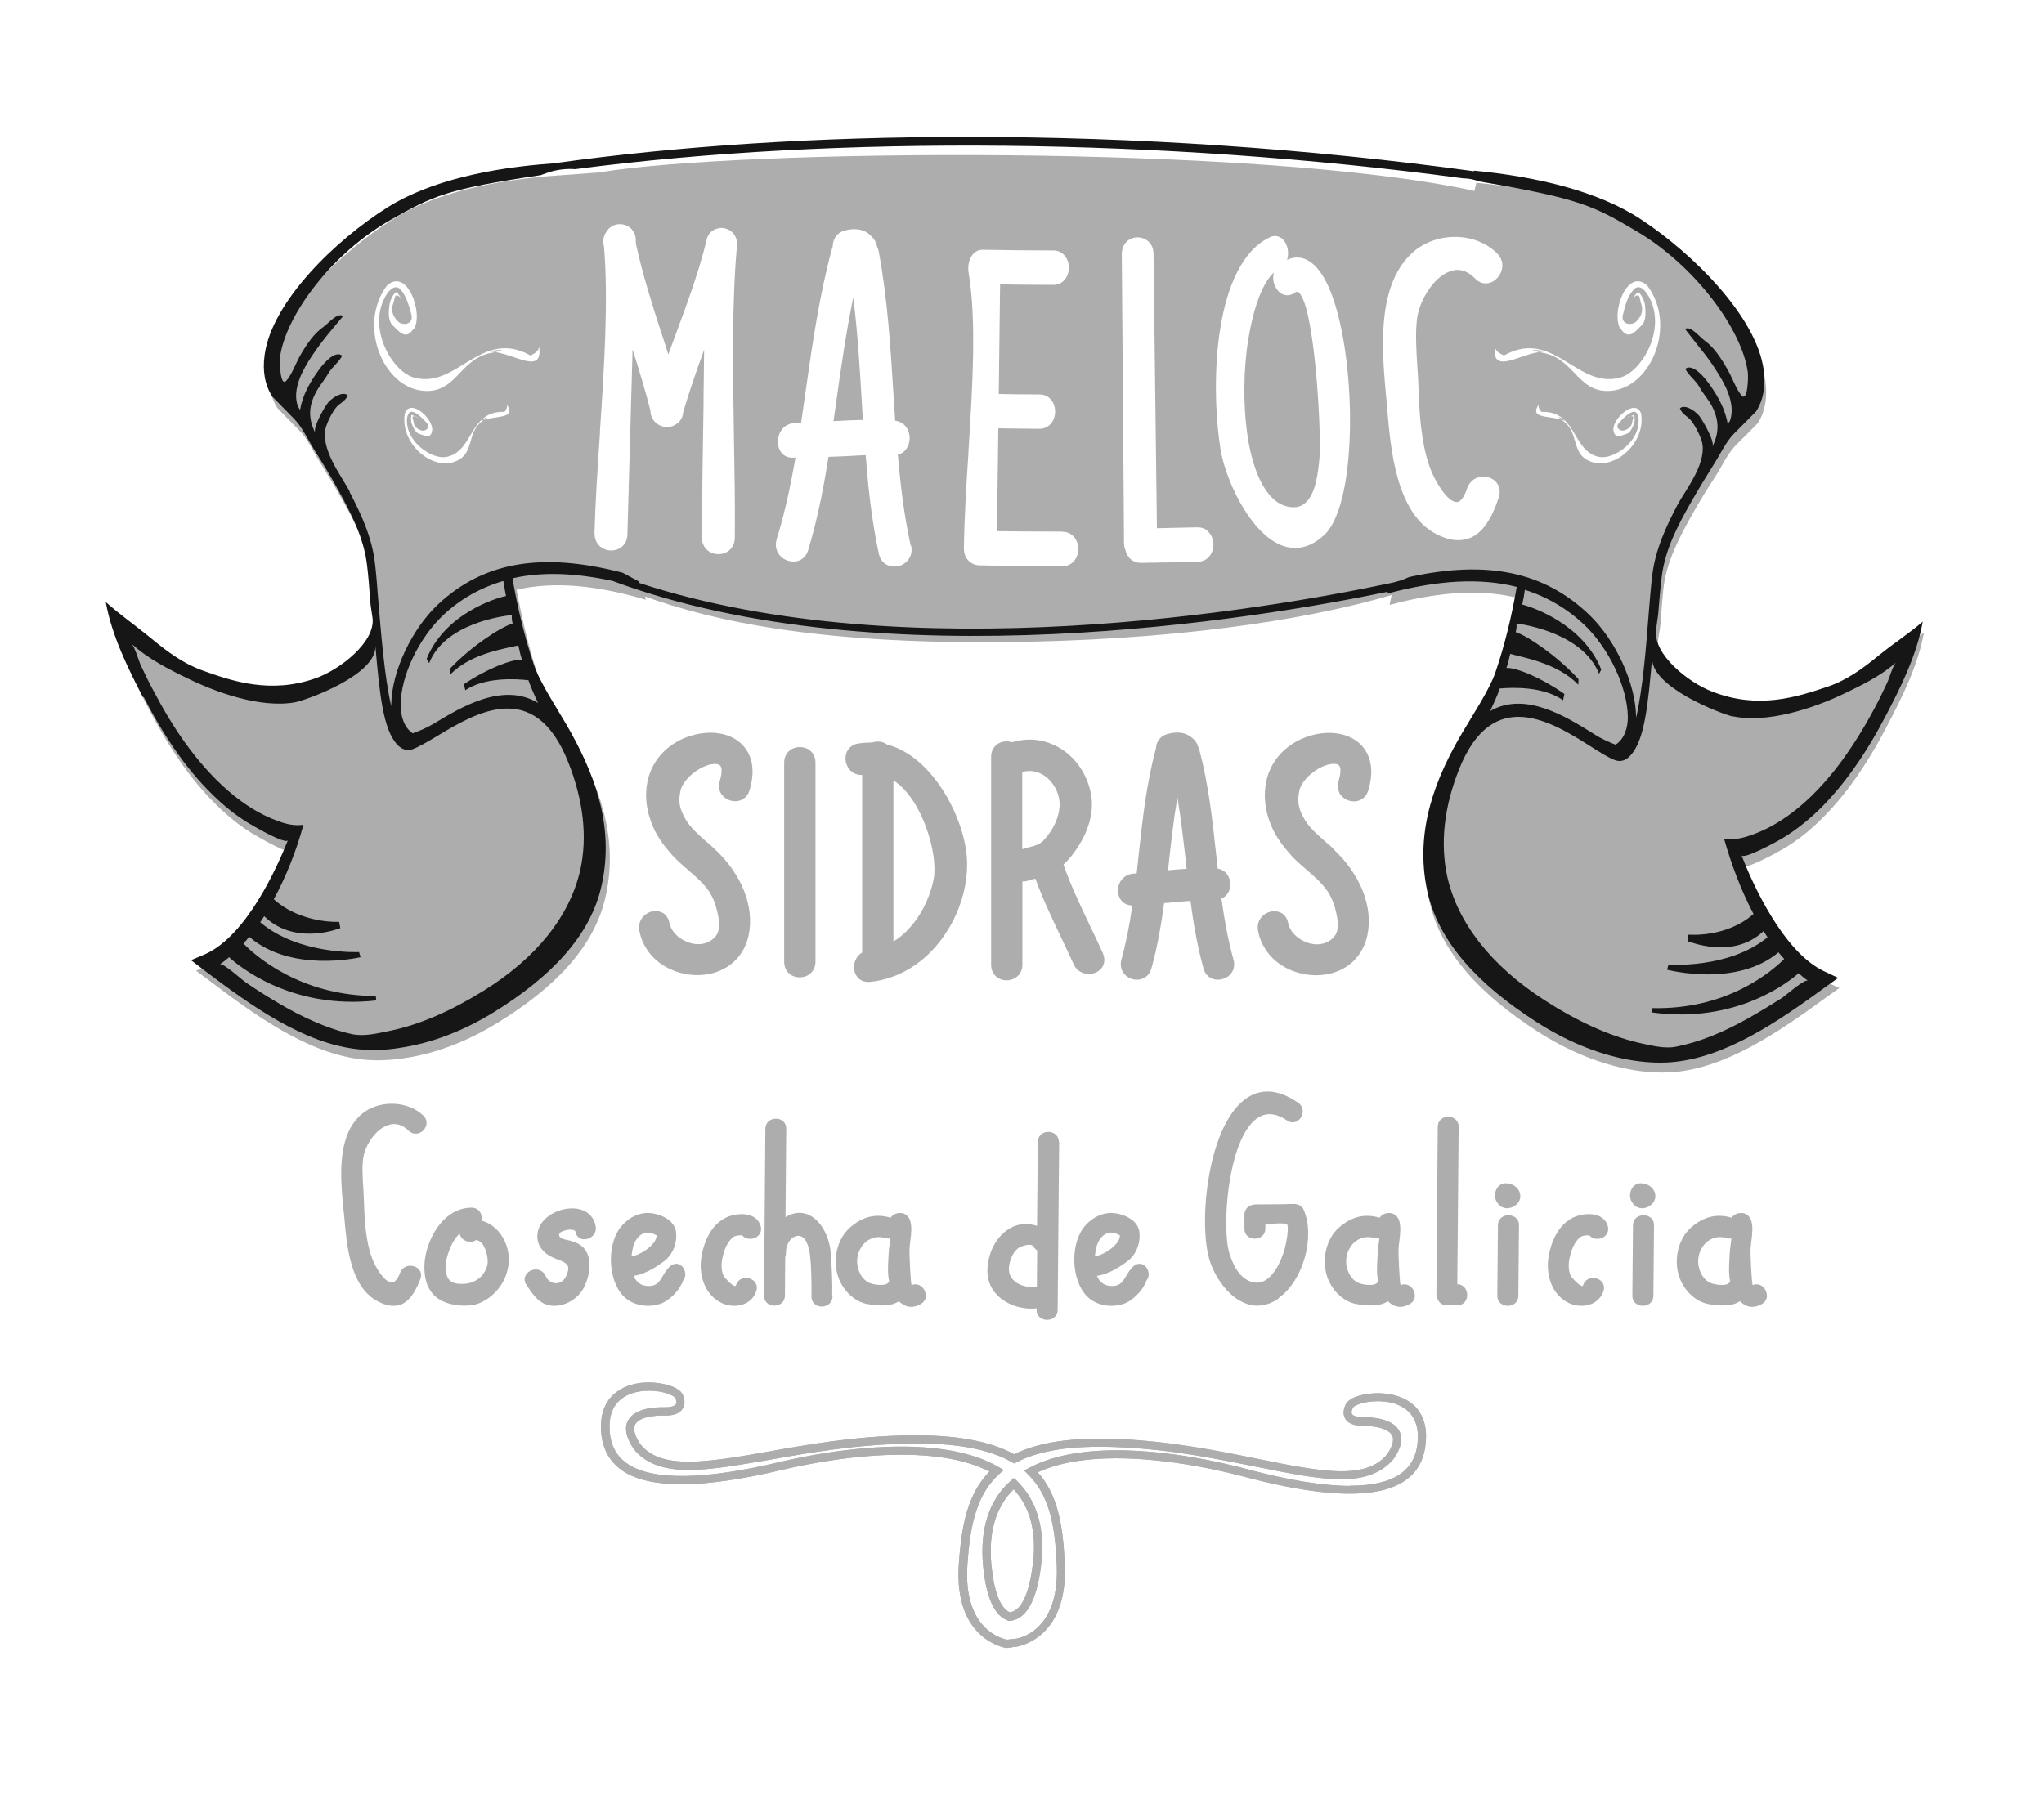 <svg width="74" height="65" viewBox="0 0 74 65" fill="none" xmlns="http://www.w3.org/2000/svg">
<g id="Capa_3">
<path id="Exclude" fill-rule="evenodd" clip-rule="evenodd" d="M7.824 29.138C6.873 28.208 6.066 26.985 5.372 25.645L5.377 25.655C4.865 24.662 4.251 23.439 4.037 22.21C4.335 22.48 4.642 22.715 4.948 22.949C5.164 23.114 5.379 23.278 5.591 23.455C6.227 23.983 6.798 24.411 7.498 24.667C8.571 25.052 9.971 25.543 11.632 24.956C12.524 24.635 13.736 23.674 13.667 22.825C13.664 22.757 13.64 22.593 13.618 22.443C13.601 22.332 13.586 22.228 13.582 22.178C13.544 21.666 13.507 21.222 13.464 20.875C13.357 19.855 12.855 18.931 12.422 18.156C12.155 17.665 11.867 17.195 11.579 16.73C11.498 16.604 11.425 16.473 11.353 16.345C11.201 16.072 11.052 15.807 10.841 15.593L10.046 14.781C9.779 14.37 9.688 13.851 9.768 13.269C10.03 11.346 12.332 9.124 14.217 7.944C15.745 6.972 17.983 6.502 20.236 6.352L21.679 6.246C26.71 5.396 45.607 5.215 53.378 6.913L53.448 6.62C55.707 6.833 57.929 7.362 59.472 8.371C61.358 9.611 63.649 11.891 63.916 13.819C63.996 14.402 63.895 14.925 63.644 15.32L62.853 16.116C62.642 16.324 62.492 16.587 62.339 16.857C62.268 16.982 62.196 17.109 62.116 17.232C61.817 17.686 61.539 18.146 61.262 18.632L61.232 18.685C60.821 19.433 60.33 20.327 60.22 21.324C60.184 21.658 60.152 22.09 60.116 22.588L60.113 22.622C60.106 22.691 60.074 22.893 60.048 23.056C60.035 23.142 60.023 23.218 60.017 23.257C59.948 24.101 61.171 25.1 62.057 25.442C63.724 26.077 65.113 25.629 66.186 25.271C66.891 25.03 67.463 24.614 68.093 24.106C68.331 23.913 68.571 23.735 68.811 23.557C69.094 23.347 69.375 23.139 69.653 22.905C69.439 24.128 68.819 25.335 68.307 26.312C67.618 27.642 66.806 28.833 65.86 29.741C65.454 30.137 65.011 30.478 64.552 30.745C64.413 30.831 63.163 31.525 63.094 31.344C63.473 32.305 64.589 34.853 66.09 35.547L66.592 35.777L66.122 36.113C64.392 37.374 62.506 38.672 60.562 38.827C60.055 38.858 59.558 38.827 59.056 38.736C57.891 38.527 56.732 38.041 55.648 37.342C53.618 36.028 52.16 34.5 51.755 32.657C51.268 30.425 52.096 28.491 53.026 26.91C53.104 26.772 53.211 26.597 53.329 26.403C53.653 25.871 54.064 25.197 54.217 24.747C54.548 23.775 54.804 22.723 54.98 21.66C53.672 21.329 52.128 21.414 50.307 21.906L50.382 21.548C47.914 22.274 43.609 23.102 37.232 23.241C29.696 23.396 25.775 22.472 23.35 21.601L23.382 21.719C21.566 21.179 20.017 21.051 18.704 21.356C18.896 22.419 19.152 23.476 19.478 24.47C19.652 24.982 20.149 25.799 20.492 26.363C20.56 26.475 20.622 26.577 20.674 26.665C21.599 28.272 22.426 30.222 21.93 32.444C21.534 34.281 20.082 35.766 18.041 37.021C16.957 37.694 15.803 38.148 14.634 38.319C14.137 38.394 13.635 38.421 13.133 38.367C11.183 38.164 9.293 36.813 7.562 35.499L7.097 35.152L7.594 34.938C9.1 34.281 10.222 31.776 10.59 30.815C10.516 31.002 9.271 30.265 9.127 30.179C8.668 29.901 8.235 29.544 7.824 29.138ZM26.683 8.766C26.635 8.424 26.374 8.264 26.133 8.253C25.898 8.253 25.626 8.392 25.573 8.723C25.311 9.805 24.917 10.877 24.531 11.925L24.531 11.925L24.483 12.056C24.435 12.187 24.387 12.316 24.339 12.446L24.339 12.446L24.339 12.446C24.291 12.575 24.242 12.705 24.195 12.836C24.12 12.595 24.045 12.355 23.965 12.12L23.954 12.093C23.607 11.014 23.249 9.893 23.019 8.809V8.745C23.03 8.461 22.891 8.242 22.646 8.152C22.389 8.061 22.106 8.152 21.978 8.36C21.86 8.504 21.818 8.686 21.855 8.878C21.855 8.889 21.855 8.899 21.866 8.91C22.031 10.87 21.876 13.274 21.721 15.602V15.672L21.708 15.874C21.632 17.012 21.554 18.178 21.524 19.272V19.299C21.519 19.517 21.604 19.704 21.77 19.822C21.967 19.961 22.234 19.971 22.437 19.854C22.613 19.753 22.71 19.576 22.715 19.352V19.341V19.331L22.902 12.649L22.907 12.665L22.907 12.665C23.135 13.397 23.368 14.144 23.548 14.871C23.548 15.084 23.655 15.266 23.831 15.373C23.863 15.394 23.895 15.41 23.927 15.421C23.943 15.429 23.962 15.434 23.985 15.44L23.985 15.44L23.985 15.44L23.985 15.44L23.985 15.44L23.986 15.44C23.994 15.442 24.003 15.445 24.013 15.448C24.05 15.458 24.088 15.464 24.125 15.464H24.125C24.162 15.464 24.205 15.464 24.248 15.453C24.266 15.453 24.284 15.448 24.301 15.444C24.31 15.441 24.319 15.439 24.328 15.437C24.36 15.426 24.392 15.41 24.424 15.394C24.611 15.298 24.723 15.122 24.734 14.924C24.958 14.16 25.225 13.402 25.492 12.665C25.49 12.951 25.486 13.236 25.482 13.522C25.478 13.808 25.474 14.094 25.471 14.379V14.598C25.444 16.211 25.423 17.819 25.407 19.427V19.448C25.407 19.667 25.498 19.854 25.663 19.966C25.765 20.036 25.888 20.068 26.011 20.068H26.043C26.144 20.062 26.245 20.03 26.331 19.982C26.502 19.875 26.598 19.699 26.603 19.475V19.453C26.614 18.273 26.593 17.034 26.571 15.843V15.822L26.569 15.699V15.699V15.699V15.699V15.699V15.699V15.699V15.699C26.532 13.36 26.494 10.946 26.683 8.878V8.867V8.825L26.694 8.835C26.694 8.835 26.689 8.787 26.683 8.766ZM14.009 10.341C14.741 9.669 15.344 11.351 14.981 11.928L14.97 11.906C14.725 12.293 14.495 12.061 14.314 11.877C14.282 11.845 14.251 11.815 14.223 11.789C14.036 11.613 14.068 11.265 14.1 11.041C14.127 10.822 14.281 10.592 14.345 10.582C14.383 10.574 14.488 10.745 14.548 10.848C14.509 10.788 14.449 10.712 14.383 10.699C14.309 10.689 14.299 10.742 14.28 10.832C14.269 10.886 14.255 10.954 14.223 11.03C14.143 11.239 14.233 11.479 14.415 11.645C14.591 11.81 14.981 11.741 14.896 11.394C14.799 11.046 14.703 10.715 14.511 10.491C14.265 10.219 14.004 10.651 14.004 10.651C13.256 11.805 14.164 13.434 14.976 13.669C15.679 13.871 16.239 13.527 16.808 13.178C17.504 12.751 18.212 12.317 19.206 12.873C19.35 12.804 19.489 12.734 19.521 12.558C19.617 13.279 19.15 13.121 18.596 12.933L18.596 12.933C18.38 12.86 18.15 12.782 17.936 12.751C18.627 12.603 17.43 12.714 17.838 12.74C17.871 12.742 17.903 12.746 17.936 12.751C17.913 12.756 17.887 12.761 17.86 12.766C17.275 12.854 16.953 13.189 16.647 13.509C16.298 13.872 15.97 14.215 15.296 14.15C13.849 14 12.946 11.757 14.009 10.341ZM14.591 10.924C14.591 10.924 14.575 10.889 14.548 10.848C14.574 10.892 14.591 10.924 14.591 10.924ZM14.655 14.978C14.858 14.401 15.681 15.159 15.649 15.581L15.643 15.576C15.625 15.87 15.418 15.797 15.263 15.741C15.241 15.733 15.219 15.726 15.2 15.72C15.045 15.683 14.96 15.48 14.906 15.346C14.864 15.218 14.874 15.042 14.906 15.02L15.011 15.072C14.997 15.069 14.983 15.07 14.97 15.074C14.921 15.091 14.932 15.127 14.95 15.187C14.959 15.219 14.97 15.257 14.976 15.303C14.992 15.442 15.115 15.549 15.253 15.586C15.398 15.635 15.601 15.485 15.451 15.314C15.296 15.149 15.147 14.994 14.976 14.924C14.762 14.839 14.735 15.154 14.735 15.154C14.666 15.998 15.638 16.644 16.156 16.548C16.611 16.461 16.821 16.111 17.033 15.756C17.291 15.325 17.553 14.887 18.266 14.914C18.325 14.833 18.383 14.748 18.346 14.646C18.607 15.018 18.306 15.063 17.948 15.116C17.8 15.137 17.642 15.161 17.511 15.209C17.886 14.915 17.24 15.323 17.475 15.223C17.487 15.218 17.499 15.214 17.511 15.209L17.486 15.229C17.192 15.44 17.113 15.716 17.038 15.978C16.951 16.279 16.87 16.562 16.477 16.713C15.638 17.045 14.479 16.062 14.655 14.978ZM15.147 15.138C15.147 15.138 15.075 15.081 15.011 15.072L15.147 15.138ZM58.41 15.581C58.372 15.159 59.206 14.401 59.414 14.978C59.59 16.062 58.431 17.045 57.582 16.713C57.192 16.563 57.11 16.28 57.023 15.98C56.947 15.717 56.867 15.441 56.572 15.229L56.54 15.203C56.559 15.209 56.577 15.216 56.594 15.223C56.828 15.322 56.193 14.921 56.54 15.203C56.412 15.159 56.26 15.136 56.117 15.116C55.755 15.063 55.448 15.018 55.712 14.646C55.675 14.748 55.739 14.833 55.803 14.914C56.514 14.887 56.776 15.326 57.034 15.758C57.245 16.112 57.453 16.461 57.902 16.548C58.415 16.644 59.398 15.998 59.318 15.154C59.318 15.154 59.302 14.839 59.088 14.924C58.912 14.994 58.762 15.149 58.613 15.314C58.458 15.485 58.655 15.635 58.8 15.586C58.949 15.549 59.072 15.442 59.088 15.303C59.095 15.259 59.106 15.223 59.115 15.192C59.134 15.129 59.145 15.092 59.099 15.074C59.082 15.069 59.062 15.069 59.043 15.074L59.152 15.02C59.179 15.042 59.206 15.218 59.152 15.346C59.109 15.48 59.019 15.683 58.864 15.72C58.844 15.726 58.823 15.734 58.8 15.742L58.8 15.742L58.8 15.742C58.646 15.797 58.443 15.87 58.415 15.576L58.41 15.581ZM58.912 15.138L59.043 15.074C58.978 15.087 58.912 15.138 58.912 15.138ZM59.638 10.341C58.901 9.669 58.308 11.351 58.671 11.928L58.677 11.906C58.932 12.294 59.16 12.059 59.338 11.875C59.368 11.844 59.397 11.814 59.425 11.789C59.611 11.613 59.579 11.265 59.553 11.041C59.526 10.822 59.36 10.592 59.307 10.582C59.266 10.574 59.156 10.742 59.092 10.846C59.063 10.888 59.045 10.924 59.045 10.924C59.045 10.924 59.064 10.891 59.092 10.846C59.133 10.786 59.196 10.712 59.264 10.699C59.348 10.689 59.359 10.747 59.377 10.845C59.387 10.897 59.399 10.96 59.425 11.03C59.499 11.239 59.414 11.479 59.238 11.645C59.061 11.81 58.661 11.741 58.757 11.394C58.837 11.046 58.933 10.715 59.142 10.491C59.382 10.219 59.638 10.651 59.638 10.651C60.391 11.805 59.483 13.434 58.671 13.669C57.963 13.871 57.402 13.526 56.835 13.177C56.142 12.75 55.44 12.318 54.447 12.873L54.44 12.87C54.298 12.802 54.152 12.732 54.121 12.558C54.032 13.281 54.506 13.12 55.062 12.932C55.278 12.859 55.507 12.781 55.72 12.75C55.744 12.755 55.77 12.761 55.798 12.766C56.371 12.854 56.692 13.187 56.998 13.505C57.349 13.87 57.681 14.215 58.351 14.15C59.804 14 60.706 11.757 59.638 10.341ZM55.814 12.74C56.217 12.714 55.032 12.603 55.72 12.75C55.752 12.746 55.783 12.742 55.814 12.74ZM32.505 16.462C32.585 17.381 32.708 18.572 32.97 19.758H32.986C33.034 19.971 32.981 20.169 32.842 20.319C32.724 20.447 32.559 20.516 32.382 20.516C32.313 20.516 32.254 20.511 32.196 20.49C31.998 20.425 31.864 20.271 31.816 20.052C31.544 18.78 31.421 17.541 31.341 16.484C31.191 16.489 31.042 16.494 30.892 16.505L30.582 16.521C30.385 16.532 30.193 16.537 29.995 16.543C29.845 17.488 29.626 18.711 29.258 19.924C29.194 20.137 29.044 20.281 28.847 20.324C28.617 20.372 28.366 20.281 28.216 20.094C28.093 19.934 28.056 19.731 28.12 19.523C28.382 18.679 28.59 17.766 28.799 16.575H28.692C28.339 16.575 28.168 16.297 28.163 16.019C28.152 15.693 28.361 15.341 28.756 15.325C28.796 15.325 28.837 15.322 28.879 15.319C28.92 15.317 28.961 15.314 29.002 15.314C29.026 15.143 29.051 14.971 29.076 14.799L29.076 14.798C29.102 14.626 29.127 14.454 29.151 14.283L29.178 14.086C29.418 12.409 29.669 10.673 30.118 9.017C30.123 8.985 30.134 8.963 30.145 8.947C30.145 8.659 30.305 8.424 30.561 8.355C31.047 8.216 31.421 8.333 31.667 8.702C31.716 8.777 31.738 8.865 31.754 8.929L31.758 8.942L31.773 8.99C31.79 9.017 31.806 9.054 31.811 9.097C32.126 10.78 32.238 12.537 32.345 14.241L32.361 14.508L32.385 14.871L32.409 15.234C32.772 15.282 32.943 15.597 32.933 15.896C32.922 16.137 32.788 16.398 32.505 16.462ZM30.324 15.242C30.608 15.228 30.922 15.212 31.239 15.207V15.202L31.207 14.678C31.133 13.391 31.052 12.067 30.892 10.769C30.631 12.035 30.444 13.338 30.267 14.604L30.177 15.25L30.324 15.242ZM38.45 19.25C37.681 19.25 36.885 19.245 36.094 19.235L36.143 15.512L37.542 15.528H37.627C38.001 15.528 38.199 15.218 38.199 14.908C38.199 14.598 38.007 14.283 37.627 14.283H37.547C37.083 14.283 36.623 14.278 36.159 14.267L36.207 10.299C36.842 10.309 37.489 10.315 38.135 10.315C38.503 10.315 38.696 10 38.696 9.695C38.696 9.535 38.648 9.385 38.557 9.273C38.455 9.14 38.306 9.07 38.135 9.07C37.296 9.07 36.442 9.06 35.592 9.044C35.427 9.044 35.299 9.108 35.203 9.231C35.053 9.423 35.037 9.706 35.069 9.887C35.357 11.598 35.209 13.982 35.065 16.3L35.064 16.318V16.356C34.989 17.504 34.914 18.69 34.898 19.779V19.859C34.898 20.03 34.946 20.174 35.048 20.287C35.165 20.415 35.341 20.484 35.502 20.474H35.544C36.522 20.5 37.499 20.506 38.455 20.506C38.84 20.506 39.038 20.191 39.038 19.881C39.038 19.571 38.834 19.256 38.455 19.256L38.45 19.25ZM43.337 19.096C43.492 19.09 43.631 19.138 43.738 19.24L43.732 19.245C43.855 19.357 43.93 19.528 43.93 19.71C43.935 20.02 43.743 20.335 43.358 20.345C42.718 20.361 42.05 20.372 41.307 20.383C40.966 20.383 40.789 20.137 40.741 19.907C40.709 19.843 40.693 19.758 40.693 19.662V19.64C40.688 18.82 40.681 17.998 40.675 17.175L40.675 17.172L40.675 17.169L40.675 17.166L40.675 17.163L40.675 17.159C40.668 16.328 40.661 15.495 40.656 14.662L40.613 9.209C40.608 8.809 40.896 8.595 41.179 8.595C41.468 8.595 41.761 8.798 41.761 9.193L41.884 19.128L43.337 19.096ZM47.973 10.128C47.722 9.674 47.439 9.412 47.124 9.343C46.953 9.305 46.777 9.327 46.595 9.412C46.611 9.369 46.622 9.321 46.627 9.273C46.654 9.049 46.584 8.809 46.446 8.67C46.312 8.542 46.141 8.509 45.976 8.59C43.967 9.546 43.807 13.787 44.181 16.233C44.346 17.312 45.185 19.165 46.275 19.694C46.483 19.795 46.686 19.843 46.889 19.843H46.894C47.258 19.843 47.61 19.683 47.947 19.368C49.266 18.129 49.095 12.174 47.973 10.133V10.128ZM46.665 18.353C45.709 18.198 45.335 16.719 45.217 16.094C45.03 15.09 44.998 13.861 45.132 12.718C45.158 12.478 45.409 10.502 46.12 9.871C46.104 9.936 46.093 10 46.093 10.069C46.093 10.288 46.211 10.507 46.371 10.619C46.531 10.726 46.723 10.715 46.884 10.598C46.942 10.555 46.974 10.56 47.012 10.587C47.599 11.046 47.845 15.693 47.77 16.569C47.722 17.146 47.626 17.857 47.289 18.182C47.124 18.343 46.926 18.401 46.665 18.353ZM53.41 10.091C53.111 9.786 52.801 9.701 52.46 9.839C51.867 10.074 51.381 10.913 51.301 11.543C51.237 12.067 51.274 12.67 51.311 13.258L51.311 13.258V13.258V13.258C51.327 13.482 51.343 13.707 51.349 13.915C51.381 14.951 51.445 16.041 51.771 16.938C51.931 17.386 52.39 18.182 52.737 18.182C52.914 18.177 53.037 17.915 53.111 17.696C53.17 17.52 53.282 17.392 53.437 17.317C53.592 17.242 53.774 17.237 53.939 17.301C54.185 17.397 54.377 17.659 54.26 18.017C53.993 18.818 53.672 19.282 53.25 19.47C53.117 19.528 52.967 19.56 52.807 19.56H52.721C52.481 19.544 52.225 19.464 51.952 19.315C50.542 18.546 50.345 16.243 50.227 14.865L50.225 14.834C50.215 14.705 50.205 14.571 50.19 14.433L50.189 14.428C50.034 12.756 49.822 10.468 51.044 9.236C51.456 8.819 52.048 8.579 52.673 8.579H52.679C53.272 8.579 53.832 8.798 54.212 9.188C54.361 9.343 54.42 9.535 54.377 9.743C54.329 9.968 54.158 10.165 53.955 10.235C53.758 10.299 53.565 10.251 53.41 10.091Z" fill="#ADADAD"/>
<g id="Group 2666">
<path id="Vector" d="M5.196 25.231C5.891 26.582 6.702 27.8 7.653 28.735C8.064 29.146 8.497 29.498 8.956 29.782C9.101 29.872 10.35 30.61 10.425 30.422C10.046 31.379 8.93 33.894 7.418 34.557L6.916 34.77L7.381 35.128C9.117 36.442 11.013 37.793 12.967 37.996C13.464 38.05 13.972 38.028 14.458 37.948C15.638 37.777 16.792 37.323 17.887 36.65C19.927 35.384 21.38 33.9 21.78 32.062C22.277 29.835 21.449 27.875 20.52 26.262C20.215 25.733 19.526 24.681 19.323 24.061C18.992 23.068 18.736 22.01 18.554 20.942C19.596 20.702 20.808 20.739 22.181 21.038C31.971 24.675 45.522 22.405 50.243 21.428L50.222 21.497C52.054 21.001 53.603 20.921 54.911 21.252C54.73 22.32 54.473 23.372 54.137 24.355C53.929 24.969 53.25 26.005 52.946 26.523C52.011 28.11 51.189 30.043 51.675 32.281C52.086 34.135 53.544 35.662 55.584 36.981C56.674 37.687 57.822 38.172 58.992 38.381C59.494 38.466 60.002 38.504 60.493 38.466C62.453 38.311 64.344 37.014 66.074 35.753L66.55 35.411L66.048 35.176C64.541 34.476 63.42 31.934 63.046 30.967C63.115 31.149 64.365 30.455 64.509 30.369C64.963 30.097 65.407 29.755 65.818 29.36C66.763 28.446 67.581 27.25 68.269 25.925C68.782 24.948 69.397 23.735 69.61 22.512C69.103 22.95 68.563 23.292 68.045 23.714C67.42 24.227 66.844 24.643 66.133 24.878C65.059 25.236 63.666 25.696 61.999 25.049C61.102 24.707 59.884 23.709 59.953 22.86C59.953 22.742 60.028 22.331 60.033 22.219C60.076 21.701 60.114 21.257 60.156 20.915C60.274 19.895 60.771 18.982 61.203 18.218C61.476 17.737 61.759 17.273 62.047 16.813C62.298 16.423 62.48 16.002 62.784 15.697L63.575 14.901C63.836 14.501 63.932 13.977 63.852 13.395C63.591 11.461 61.283 9.176 59.398 7.936C57.86 6.922 55.616 6.393 53.362 6.179V6.201C47.37 5.378 41.078 4.956 35.01 4.956C29.701 4.956 24.59 5.277 20.034 5.917C17.785 6.072 15.569 6.542 14.03 7.509C12.15 8.69 9.843 10.922 9.581 12.85C9.496 13.432 9.592 13.95 9.859 14.362L10.655 15.174C10.959 15.489 11.141 15.921 11.392 16.311C11.68 16.771 11.974 17.246 12.241 17.737C12.674 18.523 13.171 19.447 13.288 20.467C13.331 20.808 13.368 21.252 13.405 21.77C13.405 21.887 13.48 22.299 13.491 22.416C13.56 23.265 12.327 24.232 11.451 24.553C9.784 25.151 8.374 24.654 7.306 24.27C6.606 24.013 6.029 23.581 5.394 23.052C4.87 22.625 4.347 22.261 3.829 21.802C4.048 23.036 4.662 24.259 5.18 25.252M18.565 22.576C18.132 22.705 17.048 23.41 16.284 24.221L16.306 24.424C17.048 23.639 18.416 23.468 18.763 23.372C18.843 23.666 18.8 23.581 18.896 23.89C18.538 23.864 17.62 24.216 16.797 24.777L16.845 24.996C17.555 24.515 18.666 24.579 19.131 24.633C19.243 24.948 19.334 25.14 19.478 25.455C18.212 24.692 16.712 25.594 15.702 26.208C15.441 26.363 15.152 26.481 14.944 26.556C14.634 26.353 14.5 25.936 14.506 25.514C14.511 24.462 15.173 23.095 16.055 22.267C16.68 21.684 17.401 21.279 18.223 21.038C18.245 21.182 18.277 21.364 18.319 21.583C17.983 21.647 16.108 22.213 15.446 23.858L15.537 24.013C16.108 22.576 18.186 22.309 18.533 22.272C18.528 22.357 18.522 22.432 18.56 22.582M54.303 24.932C54.773 24.889 55.883 24.857 56.589 25.359L56.637 25.13C55.819 24.553 54.901 24.168 54.538 24.189C54.644 23.885 54.596 23.976 54.676 23.677C55.023 23.789 56.391 23.992 57.139 24.798L57.149 24.595C56.386 23.762 55.301 23.025 54.874 22.892C54.917 22.737 54.906 22.662 54.901 22.576C55.242 22.625 57.309 22.95 57.892 24.398L57.972 24.248C57.309 22.587 55.435 21.968 55.109 21.893C55.157 21.684 55.189 21.497 55.205 21.359C56.028 21.62 56.749 22.048 57.379 22.646C58.26 23.5 58.912 24.884 58.933 25.941C58.944 26.353 58.8 26.774 58.49 26.967C58.282 26.887 57.993 26.764 57.726 26.593C56.711 25.957 55.221 25.017 53.95 25.749C54.089 25.434 54.19 25.247 54.297 24.932M62.742 25.941C63.981 26.198 65.636 25.664 66.795 25.103C67.233 24.889 68.04 24.526 68.659 23.976C68.526 24.083 68.408 24.553 68.312 24.745C68.173 25.039 68.029 25.343 67.874 25.631C67.522 26.294 67.137 26.919 66.721 27.496C65.775 28.799 64.632 29.83 63.356 30.257C63.041 30.364 62.752 30.422 62.416 30.369C62.683 31.314 63.041 32.26 63.484 33.098C62.496 33.969 61.145 33.846 61.129 33.846L61.091 34.081C61.166 34.097 62.742 34.765 63.847 33.718C63.901 33.793 63.938 33.868 63.991 33.942C62.587 35.091 60.434 34.93 60.407 34.93L60.354 35.117C60.461 35.139 62.88 35.753 64.386 34.487C64.456 34.573 64.525 34.647 64.595 34.727C64.146 35.171 62.533 36.575 59.809 36.506L59.788 36.661C62.896 37.099 64.825 35.502 65.118 35.24C65.225 35.342 65.332 35.432 65.455 35.513C65.337 35.438 64.643 36.052 64.515 36.138C64.109 36.394 63.708 36.64 63.302 36.869C62.875 37.11 62.437 37.329 61.983 37.51C61.54 37.687 61.102 37.82 60.669 37.905C60.252 37.986 59.772 37.857 59.355 37.767C58.175 37.494 57.005 36.923 55.905 36.212C53.977 34.962 52.764 33.414 52.39 31.72C52.139 30.529 52.278 29.226 52.823 27.859C54.041 24.798 56.188 26.144 57.598 27.036C57.94 27.255 58.244 27.442 58.469 27.528C58.661 27.597 58.848 27.549 59.008 27.378C59.542 26.844 59.665 25.514 59.815 23.805C59.729 24.868 62.33 25.861 62.736 25.947M12.663 17.802C12.385 17.267 11.531 16.188 11.819 15.409C11.899 15.179 12.038 14.912 12.177 14.746C12.289 14.607 12.524 14.522 12.588 14.314C12.396 14.159 12.054 14.394 11.899 14.554C11.798 14.655 11.312 15.467 11.413 15.676C11.173 15.184 11.162 14.762 11.408 14.266C11.541 13.988 11.734 13.785 11.883 13.529C12.033 13.272 12.252 13.139 12.391 12.882C12.113 12.658 11.659 13.219 11.483 13.48C11.221 13.854 10.954 14.308 10.863 14.842L10.778 14.709H10.783C10.553 14.068 11.007 13.326 11.28 12.909C11.467 12.626 11.664 12.364 11.867 12.113C11.91 12.06 12.423 11.445 12.423 11.445C12.214 11.301 11.883 11.718 11.712 11.835C11.376 12.07 11.109 12.45 10.863 12.882C10.708 13.16 10.575 13.539 10.382 13.769C10.137 14.079 10.121 13.08 10.137 12.936C10.345 11.397 12.043 9.149 14.153 7.958C15.675 7.093 16.177 6.847 19.569 6.345C19.644 6.318 19.719 6.291 19.777 6.27L19.858 6.243C20.125 6.152 20.488 6.099 20.824 6.126C30.326 4.881 42.135 5.004 52.956 6.457C53.149 6.462 53.352 6.489 53.517 6.564C57.208 7.194 57.694 7.45 59.27 8.385C61.374 9.635 63.067 11.932 63.276 13.475C63.302 13.63 63.276 14.618 63.035 14.303C62.848 14.068 62.715 13.684 62.554 13.4C62.303 12.957 62.047 12.572 61.711 12.332C61.54 12.209 61.198 11.777 61.006 11.915C61 11.915 61.502 12.546 61.545 12.604C61.743 12.85 61.956 13.128 62.127 13.406C62.405 13.833 62.854 14.586 62.635 15.227H62.64L62.549 15.355C62.464 14.821 62.197 14.362 61.935 13.983C61.748 13.71 61.299 13.139 61.011 13.358C61.15 13.619 61.38 13.758 61.529 14.02C61.668 14.282 61.876 14.485 62.004 14.757C62.25 15.27 62.229 15.686 61.999 16.172C62.09 15.97 61.599 15.147 61.502 15.04C61.353 14.874 61.011 14.629 60.819 14.784C60.888 14.997 61.112 15.083 61.225 15.232C61.358 15.403 61.502 15.67 61.588 15.905C61.876 16.691 61.016 17.748 60.733 18.277C60.343 19.025 59.927 19.884 59.815 20.846C59.772 21.204 59.734 21.658 59.692 22.176C59.601 23.351 59.478 24.942 59.232 25.995V25.947C59.211 24.74 58.501 23.191 57.529 22.256C55.91 20.707 53.859 20.274 51.023 20.894C50.793 21.001 50.532 21.081 50.275 21.129C45.847 22.064 32.874 24.296 23.153 21.113L23.137 21.059C22.982 20.974 22.811 20.889 22.662 20.803L22.614 20.776L22.539 20.739C19.617 19.981 17.513 20.344 15.868 21.877C14.901 22.785 14.18 24.318 14.164 25.519V25.573C13.918 24.515 13.795 22.918 13.694 21.733C13.656 21.22 13.619 20.766 13.576 20.408C13.47 19.441 13.048 18.565 12.652 17.807M6.617 24.478C7.771 25.071 9.426 25.653 10.671 25.434C11.082 25.359 13.683 24.43 13.587 23.372C13.742 25.087 13.86 26.417 14.388 26.972C14.559 27.148 14.735 27.197 14.938 27.132C15.163 27.047 15.462 26.871 15.804 26.668C17.219 25.813 19.361 24.521 20.579 27.618C21.123 28.997 21.268 30.305 21.011 31.491C20.632 33.173 19.425 34.69 17.502 35.881C16.396 36.565 15.238 37.11 14.036 37.345C13.619 37.43 13.155 37.542 12.732 37.446C12.294 37.35 11.851 37.2 11.424 37.014C10.97 36.821 10.532 36.592 10.105 36.34C9.699 36.1 9.287 35.844 8.892 35.571C8.764 35.486 8.07 34.85 7.958 34.925C8.07 34.85 8.182 34.76 8.294 34.663C8.588 34.936 10.516 36.581 13.624 36.228L13.603 36.068C10.879 36.063 9.25 34.615 8.812 34.167C8.887 34.087 8.956 34.012 9.02 33.921C10.527 35.23 12.946 34.685 13.053 34.663L13 34.476C12.973 34.476 10.815 34.578 9.421 33.398C9.464 33.328 9.517 33.248 9.565 33.179C10.671 34.258 12.252 33.633 12.321 33.611L12.278 33.382C12.278 33.382 10.916 33.462 9.912 32.564C10.361 31.736 10.73 30.807 10.986 29.867C10.66 29.915 10.366 29.846 10.051 29.728C8.78 29.269 7.642 28.206 6.686 26.876C6.27 26.294 5.891 25.653 5.538 24.98C5.378 24.686 5.234 24.382 5.089 24.077C5.009 23.885 4.876 23.415 4.753 23.303C5.362 23.869 6.174 24.259 6.617 24.483" fill="#161616"/>
<g id="Vector_2">
<path d="M51.235 50.939C50.822 50.516 50.21 50.452 49.883 50.452C49.395 50.452 48.837 50.591 48.713 50.87C48.622 51.073 48.622 51.244 48.708 51.383C48.858 51.619 49.207 51.635 49.319 51.635H49.362C49.76 51.635 50.269 51.726 50.398 51.978C50.505 52.176 50.35 52.476 50.21 52.674C49.867 53.086 49.341 53.279 48.563 53.279C47.785 53.279 46.733 53.075 45.558 52.834C44.087 52.535 42.418 52.197 40.524 52.112C38.833 52.042 37.615 52.219 36.719 52.663C35.828 52.176 34.578 51.951 32.86 51.978C30.966 52.01 29.286 52.304 27.811 52.567C26.689 52.765 25.718 52.931 24.929 52.931C24.065 52.931 23.523 52.727 23.174 52.288C23.034 52.074 22.89 51.78 22.997 51.582C23.152 51.287 23.786 51.26 23.979 51.26C24.043 51.26 24.086 51.26 24.124 51.26C24.253 51.26 24.569 51.239 24.709 51.02C24.8 50.88 24.805 50.714 24.72 50.511C24.596 50.222 23.99 50.061 23.485 50.061C22.653 50.061 21.757 50.479 21.757 51.657C21.757 52.379 22.031 52.925 22.567 53.279C23.555 53.921 25.46 53.905 28.299 53.231C29.168 53.027 30.886 52.679 32.624 52.679C33.961 52.679 35.034 52.883 35.823 53.289C35.039 54.087 34.809 55.217 34.712 56.657C34.529 59.404 36.408 59.671 36.429 59.677H36.461C36.563 59.666 36.654 59.655 36.703 59.639H36.757C36.778 59.639 38.662 59.414 38.549 56.668C38.49 55.254 38.302 54.135 37.572 53.316C38.302 52.979 39.252 52.808 40.416 52.808C42.322 52.808 44.291 53.273 45.048 53.477C49.411 54.633 51.573 54.151 51.627 52.074C51.643 51.598 51.504 51.212 51.225 50.923L51.235 50.939ZM48.869 53.809C47.908 53.809 46.652 53.605 45.134 53.199C44.178 52.941 42.295 52.519 40.427 52.519C39.118 52.519 38.05 52.733 37.261 53.156L37.078 53.252L37.223 53.397C38.002 54.162 38.2 55.265 38.259 56.695C38.356 59.152 36.799 59.35 36.73 59.35H36.687C36.622 59.361 36.547 59.371 36.461 59.377C36.306 59.35 34.867 59.029 35.023 56.678C35.12 55.228 35.356 54.109 36.188 53.37L36.338 53.236L36.161 53.129C35.313 52.636 34.127 52.385 32.635 52.385C30.864 52.385 29.12 52.733 28.24 52.941C25.503 53.595 23.646 53.616 22.745 53.027C22.294 52.733 22.068 52.283 22.068 51.657C22.068 50.489 23.067 50.361 23.496 50.361C24.049 50.361 24.414 50.548 24.451 50.629C24.483 50.698 24.51 50.795 24.467 50.853C24.419 50.928 24.263 50.961 24.113 50.961C24.113 50.961 24.065 50.961 23.984 50.961C23.614 50.961 22.965 51.025 22.739 51.437C22.594 51.699 22.659 52.042 22.938 52.465C23.351 52.984 23.99 53.231 24.934 53.231C25.75 53.231 26.732 53.054 27.87 52.861C29.34 52.599 31.004 52.31 32.877 52.278C34.578 52.24 35.801 52.47 36.644 52.952L36.714 52.995L36.789 52.958C37.642 52.513 38.839 52.331 40.513 52.406C42.381 52.486 44.039 52.824 45.498 53.118C46.69 53.359 47.72 53.568 48.557 53.568C49.395 53.568 50.028 53.338 50.446 52.84C50.731 52.438 50.801 52.096 50.661 51.822C50.425 51.367 49.674 51.319 49.357 51.319H49.303C49.191 51.319 49.003 51.292 48.949 51.207C48.912 51.148 48.944 51.052 48.976 50.982C49.014 50.902 49.362 50.741 49.878 50.741C50.157 50.741 50.677 50.789 51.015 51.143C51.235 51.367 51.343 51.683 51.332 52.074C51.305 53.236 50.495 53.803 48.869 53.803V53.809Z" fill="#ADADAD"/>
<path d="M36.703 53.525L36.601 53.616C35.807 54.317 35.468 55.361 35.592 56.7C35.705 57.856 35.995 58.504 36.483 58.681L36.51 58.697H36.542C37.143 58.659 37.529 57.985 37.69 56.695C37.851 55.377 37.551 54.339 36.805 53.616L36.703 53.525ZM37.39 56.657C37.298 57.417 37.073 58.322 36.558 58.386C36.215 58.236 35.989 57.642 35.892 56.673C35.78 55.49 36.053 54.569 36.697 53.932C37.304 54.585 37.535 55.495 37.395 56.657H37.39Z" fill="#ADADAD"/>
<path d="M51.235 50.939C50.822 50.516 50.21 50.452 49.883 50.452C49.395 50.452 48.837 50.591 48.713 50.87C48.622 51.073 48.622 51.244 48.708 51.383C48.858 51.619 49.207 51.635 49.319 51.635H49.362C49.76 51.635 50.269 51.726 50.398 51.978C50.505 52.176 50.35 52.476 50.21 52.674C49.867 53.086 49.341 53.279 48.563 53.279C47.785 53.279 46.733 53.075 45.558 52.834C44.087 52.535 42.418 52.197 40.524 52.112C38.833 52.042 37.615 52.219 36.719 52.663C35.828 52.176 34.578 51.951 32.86 51.978C30.966 52.01 29.286 52.304 27.811 52.567C26.689 52.765 25.718 52.931 24.929 52.931C24.065 52.931 23.523 52.727 23.174 52.288C23.034 52.074 22.89 51.78 22.997 51.582C23.152 51.287 23.786 51.26 23.979 51.26C24.043 51.26 24.086 51.26 24.124 51.26C24.253 51.26 24.569 51.239 24.709 51.02C24.8 50.88 24.805 50.714 24.72 50.511C24.596 50.222 23.99 50.061 23.485 50.061C22.653 50.061 21.757 50.479 21.757 51.657C21.757 52.379 22.031 52.925 22.567 53.279C23.555 53.921 25.46 53.905 28.299 53.231C29.168 53.027 30.886 52.679 32.624 52.679C33.961 52.679 35.034 52.883 35.823 53.289C35.039 54.087 34.809 55.217 34.712 56.657C34.529 59.404 36.408 59.671 36.429 59.677H36.461C36.563 59.666 36.654 59.655 36.703 59.639H36.757C36.778 59.639 38.662 59.414 38.549 56.668C38.49 55.254 38.302 54.135 37.572 53.316C38.302 52.979 39.252 52.808 40.416 52.808C42.322 52.808 44.291 53.273 45.048 53.477C49.411 54.633 51.573 54.151 51.627 52.074C51.643 51.598 51.504 51.212 51.225 50.923L51.235 50.939ZM48.869 53.809C47.908 53.809 46.652 53.605 45.134 53.199C44.178 52.941 42.295 52.519 40.427 52.519C39.118 52.519 38.05 52.733 37.261 53.156L37.078 53.252L37.223 53.397C38.002 54.162 38.2 55.265 38.259 56.695C38.356 59.152 36.799 59.35 36.73 59.35H36.687C36.622 59.361 36.547 59.371 36.461 59.377C36.306 59.35 34.867 59.029 35.023 56.678C35.12 55.228 35.356 54.109 36.188 53.37L36.338 53.236L36.161 53.129C35.313 52.636 34.127 52.385 32.635 52.385C30.864 52.385 29.12 52.733 28.24 52.941C25.503 53.595 23.646 53.616 22.745 53.027C22.294 52.733 22.068 52.283 22.068 51.657C22.068 50.489 23.067 50.361 23.496 50.361C24.049 50.361 24.414 50.548 24.451 50.629C24.483 50.698 24.51 50.795 24.467 50.853C24.419 50.928 24.263 50.961 24.113 50.961C24.113 50.961 24.065 50.961 23.984 50.961C23.614 50.961 22.965 51.025 22.739 51.437C22.594 51.699 22.659 52.042 22.938 52.465C23.351 52.984 23.99 53.231 24.934 53.231C25.75 53.231 26.732 53.054 27.87 52.861C29.34 52.599 31.004 52.31 32.877 52.278C34.578 52.24 35.801 52.47 36.644 52.952L36.714 52.995L36.789 52.958C37.642 52.513 38.839 52.331 40.513 52.406C42.381 52.486 44.039 52.824 45.498 53.118C46.69 53.359 47.72 53.568 48.557 53.568C49.395 53.568 50.028 53.338 50.446 52.84C50.731 52.438 50.801 52.096 50.661 51.822C50.425 51.367 49.674 51.319 49.357 51.319H49.303C49.191 51.319 49.003 51.292 48.949 51.207C48.912 51.148 48.944 51.052 48.976 50.982C49.014 50.902 49.362 50.741 49.878 50.741C50.157 50.741 50.677 50.789 51.015 51.143C51.235 51.367 51.343 51.683 51.332 52.074C51.305 53.236 50.495 53.803 48.869 53.803V53.809Z" fill="#ADADAD"/>
<path d="M36.703 53.525L36.601 53.616C35.807 54.317 35.468 55.361 35.592 56.7C35.705 57.856 35.995 58.504 36.483 58.681L36.51 58.697H36.542C37.143 58.659 37.529 57.985 37.69 56.695C37.851 55.377 37.551 54.339 36.805 53.616L36.703 53.525ZM37.39 56.657C37.298 57.417 37.073 58.322 36.558 58.386C36.215 58.236 35.989 57.642 35.892 56.673C35.78 55.49 36.053 54.569 36.697 53.932C37.304 54.585 37.535 55.495 37.395 56.657H37.39Z" fill="#ADADAD"/>
<path fill-rule="evenodd" clip-rule="evenodd" d="M26.088 28.699C26.088 28.699 26.109 28.747 26.125 28.769C26.125 28.769 26.125 28.774 26.131 28.779C26.142 28.79 26.152 28.801 26.163 28.812C26.297 28.967 26.523 29.047 26.732 29.004C26.925 28.962 27.075 28.822 27.134 28.624C27.376 27.832 27.177 27.345 26.968 27.077C26.582 26.574 25.82 26.402 25.031 26.638C24.199 26.884 23.609 27.505 23.442 28.292C23.34 28.785 23.394 29.299 23.582 29.791C23.614 29.872 23.646 29.952 23.684 30.032C23.689 30.048 23.7 30.064 23.705 30.075C23.753 30.177 23.812 30.279 23.877 30.375C23.882 30.386 23.888 30.396 23.893 30.402C23.952 30.493 24.017 30.584 24.086 30.669C24.118 30.707 24.151 30.75 24.183 30.787C24.215 30.825 24.253 30.862 24.285 30.905C24.322 30.948 24.355 30.991 24.398 31.033C24.569 31.21 24.746 31.36 24.918 31.51C25.154 31.713 25.369 31.901 25.551 32.12C25.594 32.174 25.632 32.227 25.675 32.286C25.691 32.308 25.707 32.334 25.718 32.361C25.75 32.409 25.777 32.463 25.803 32.522C25.852 32.623 25.895 32.731 25.927 32.854C26.045 33.293 26.125 33.71 25.852 33.967C25.605 34.203 25.24 34.257 24.87 34.107C24.537 33.973 24.29 33.705 24.236 33.421C24.199 33.228 24.086 33.084 23.92 33.025C23.705 32.945 23.448 33.014 23.287 33.191C23.163 33.325 23.11 33.512 23.147 33.705C23.195 33.957 23.287 34.176 23.41 34.364C23.41 34.364 23.41 34.369 23.415 34.374C23.818 35.001 24.558 35.3 25.208 35.311C25.218 35.311 25.229 35.311 25.245 35.311C26.19 35.311 26.914 34.749 27.102 33.876C27.322 32.838 26.861 31.665 25.868 30.739C25.782 30.659 25.691 30.578 25.594 30.498C25.315 30.252 25.02 29.995 24.848 29.716C24.607 29.32 24.548 29.047 24.634 28.64C24.709 28.282 25.176 27.843 25.642 27.703C25.846 27.644 26.018 27.655 26.083 27.735C26.147 27.821 26.136 28.025 26.056 28.292C26.013 28.437 26.023 28.581 26.088 28.71V28.699ZM26.684 27.382C26.684 27.382 26.694 27.398 26.7 27.409C26.694 27.398 26.684 27.387 26.678 27.377C26.678 27.377 26.678 27.377 26.684 27.382Z" fill="#ADADAD"/>
<path fill-rule="evenodd" clip-rule="evenodd" d="M48.273 30.734C48.187 30.653 48.096 30.573 47.999 30.493C47.715 30.246 47.425 29.989 47.253 29.711C47.012 29.315 46.953 29.042 47.039 28.635C47.114 28.276 47.581 27.837 48.048 27.698C48.252 27.639 48.423 27.65 48.488 27.73C48.552 27.816 48.541 28.019 48.461 28.287C48.418 28.431 48.429 28.576 48.488 28.704C48.498 28.731 48.509 28.753 48.525 28.774C48.525 28.774 48.525 28.779 48.531 28.785C48.541 28.796 48.552 28.806 48.563 28.817C48.697 28.972 48.922 29.052 49.132 29.01C49.325 28.967 49.475 28.828 49.534 28.63C49.776 27.837 49.577 27.35 49.368 27.082C48.981 26.579 48.219 26.408 47.431 26.643C46.599 26.89 46.008 27.511 45.842 28.298C45.74 28.79 45.794 29.304 45.981 29.797C46.014 29.877 46.046 29.957 46.084 30.038C46.089 30.054 46.1 30.07 46.105 30.08C46.153 30.182 46.212 30.284 46.277 30.38L46.298 30.407C46.357 30.498 46.422 30.589 46.491 30.675C46.523 30.712 46.556 30.755 46.588 30.793C46.62 30.83 46.658 30.867 46.69 30.91C46.727 30.953 46.76 30.996 46.803 31.039C46.974 31.215 47.151 31.365 47.323 31.515C47.559 31.719 47.774 31.906 47.951 32.126C47.994 32.179 48.032 32.233 48.074 32.292C48.09 32.313 48.107 32.34 48.117 32.367C48.15 32.415 48.176 32.468 48.203 32.527C48.252 32.629 48.294 32.736 48.327 32.859C48.445 33.298 48.525 33.716 48.252 33.973C48.005 34.208 47.64 34.262 47.27 34.112C46.937 33.978 46.69 33.71 46.636 33.427C46.599 33.234 46.486 33.089 46.32 33.03C46.105 32.95 45.847 33.02 45.686 33.196C45.558 33.33 45.509 33.518 45.547 33.71C45.595 33.962 45.686 34.181 45.81 34.369C45.81 34.369 45.81 34.374 45.815 34.38C46.218 35.006 46.958 35.306 47.608 35.316C47.618 35.316 47.629 35.316 47.645 35.316C48.59 35.316 49.314 34.754 49.502 33.882C49.722 32.843 49.26 31.671 48.268 30.744L48.273 30.734ZM49.083 27.382C49.083 27.382 49.094 27.398 49.099 27.409C49.094 27.398 49.083 27.387 49.078 27.377C49.078 27.377 49.078 27.377 49.083 27.382Z" fill="#ADADAD"/>
<path fill-rule="evenodd" clip-rule="evenodd" d="M28.954 27.055C28.626 27.055 28.39 27.291 28.39 27.618V34.829C28.39 35.156 28.626 35.392 28.954 35.392C29.088 35.392 29.217 35.349 29.319 35.268C29.447 35.167 29.523 35.011 29.523 34.829V27.618C29.523 27.291 29.286 27.055 28.959 27.055H28.954Z" fill="#ADADAD"/>
<path fill-rule="evenodd" clip-rule="evenodd" d="M32.131 26.97C31.975 26.852 31.76 26.82 31.573 26.89C31.374 26.89 31.202 26.9 31.036 26.932C30.853 26.97 30.751 27.077 30.698 27.157C30.623 27.27 30.596 27.414 30.617 27.559C30.66 27.837 30.896 28.084 31.213 28.062V34.492C30.993 34.62 30.896 34.877 30.923 35.097C30.95 35.327 31.116 35.557 31.422 35.557C31.444 35.557 31.46 35.557 31.481 35.557C33.692 35.349 35.114 33.041 35.007 31.098C34.926 29.663 33.8 27.414 32.131 26.965V26.97ZM33.805 31.815C33.655 32.623 33.156 33.598 32.345 34.096V28.26C33.402 28.94 33.966 30.942 33.805 31.82V31.815Z" fill="#ADADAD"/>
<path fill-rule="evenodd" clip-rule="evenodd" d="M39.461 33.523C39.118 32.8 38.758 32.056 38.501 31.306C38.619 31.199 38.721 31.087 38.812 30.969C39.408 30.204 39.644 29.39 39.483 28.678C39.338 28.035 38.978 27.494 38.468 27.152C37.926 26.788 37.277 26.686 36.638 26.879C36.451 26.815 36.236 26.847 36.086 26.965C35.957 27.066 35.882 27.221 35.882 27.404V34.936C35.882 35.263 36.118 35.499 36.445 35.499C36.579 35.499 36.708 35.456 36.81 35.375C36.939 35.274 37.014 35.118 37.014 34.936V31.922C37.084 31.922 37.159 31.912 37.234 31.885C37.309 31.853 37.395 31.837 37.486 31.82C37.749 32.549 38.087 33.255 38.415 33.946C38.57 34.273 38.726 34.594 38.871 34.92C39.032 35.279 39.467 35.354 39.746 35.177C39.971 35.038 40.041 34.776 39.928 34.519C39.778 34.187 39.622 33.855 39.461 33.523ZM37.803 30.412C37.642 30.584 37.47 30.627 37.245 30.685C37.17 30.707 37.089 30.728 37.009 30.75V27.955C37.449 27.837 37.771 28.041 37.932 28.185C38.211 28.437 38.383 28.828 38.361 29.186C38.34 29.604 38.13 30.059 37.798 30.412H37.803Z" fill="#ADADAD"/>
<path fill-rule="evenodd" clip-rule="evenodd" d="M44.221 32.543C44.431 32.452 44.543 32.238 44.543 32.029C44.543 31.772 44.393 31.51 44.087 31.456L44.028 30.926C43.894 29.679 43.749 28.389 43.422 27.157C43.411 27.114 43.395 27.077 43.379 27.05C43.357 26.965 43.314 26.884 43.261 26.82C43.019 26.541 42.681 26.461 42.252 26.584C41.978 26.665 41.855 26.89 41.849 27.109L41.833 27.157C41.506 28.394 41.361 29.684 41.227 30.932C41.2 31.162 41.178 31.398 41.152 31.628L41.012 31.638C40.792 31.66 40.61 31.794 40.524 31.997C40.449 32.174 40.459 32.383 40.551 32.543C40.642 32.704 40.808 32.789 40.996 32.789C40.883 33.571 40.755 34.181 40.599 34.749C40.518 35.044 40.658 35.327 40.937 35.434C41.221 35.547 41.581 35.44 41.683 35.076C41.919 34.235 42.053 33.384 42.145 32.704C42.284 32.693 42.418 32.682 42.558 32.672L42.767 32.65C42.874 32.64 42.987 32.629 43.1 32.623C43.196 33.368 43.336 34.219 43.572 35.076C43.647 35.349 43.867 35.477 44.093 35.477C44.168 35.477 44.243 35.461 44.318 35.434C44.602 35.327 44.742 35.044 44.656 34.749C44.441 33.978 44.312 33.186 44.221 32.543ZM42.284 31.515L42.311 31.29C42.397 30.498 42.488 29.679 42.627 28.881C42.762 29.684 42.853 30.503 42.944 31.301L42.96 31.462C42.735 31.473 42.509 31.494 42.289 31.515H42.284Z" fill="#ADADAD"/>
<path d="M13.155 41.891C13.101 42.245 13.128 42.657 13.155 43.053C13.165 43.208 13.171 43.353 13.176 43.497C13.198 44.199 13.241 44.938 13.466 45.553C13.573 45.853 13.906 46.437 14.18 46.437C14.298 46.437 14.4 46.319 14.486 46.089C14.534 45.955 14.647 45.864 14.786 45.842C14.931 45.821 15.087 45.869 15.172 45.976C15.248 46.067 15.264 46.185 15.221 46.308C15.022 46.838 14.791 47.138 14.502 47.245C14.421 47.272 14.335 47.288 14.244 47.288C14.062 47.288 13.858 47.229 13.643 47.106C12.677 46.576 12.554 45.093 12.468 44.118C12.457 44.017 12.452 43.915 12.436 43.802C12.328 42.689 12.178 41.163 13.063 40.371C13.681 39.819 14.765 39.841 15.334 40.408C15.505 40.579 15.457 40.799 15.328 40.933C15.194 41.067 14.969 41.115 14.791 40.944C14.566 40.724 14.319 40.654 14.056 40.74C13.6 40.89 13.224 41.463 13.16 41.897L13.155 41.891Z" fill="#ADADAD"/>
<path d="M18.306 46.217C18.129 46.661 17.775 47.02 17.34 47.197C17.196 47.256 17.008 47.282 16.815 47.282C16.498 47.282 16.16 47.208 15.929 47.068C15.537 46.838 15.35 46.415 15.366 45.81C15.393 44.964 16.015 43.733 17.072 43.733C17.201 43.733 17.303 43.786 17.373 43.883C17.432 43.968 17.453 44.092 17.426 44.199C17.802 44.3 18.108 44.573 18.285 44.97C18.462 45.36 18.468 45.805 18.301 46.222L18.306 46.217ZM16.637 44.675C16.412 44.884 16.283 45.205 16.224 45.392C16.154 45.612 16.117 45.783 16.133 45.976C16.176 46.383 16.353 46.517 16.815 46.49C17.223 46.463 17.534 46.212 17.641 45.826C17.689 45.66 17.63 45.264 17.464 45.044C17.394 44.959 17.319 44.911 17.233 44.905C17.12 44.986 16.959 44.991 16.831 44.921C16.729 44.868 16.664 44.782 16.643 44.675H16.637Z" fill="#ADADAD"/>
<path d="M20.662 44.525C20.485 44.525 20.271 44.616 20.255 44.659C20.238 44.713 20.244 44.755 20.265 44.788C20.314 44.857 20.437 44.884 20.539 44.905C20.576 44.911 20.609 44.921 20.641 44.927C20.818 44.98 21.022 45.05 21.162 45.227C21.483 45.633 21.317 46.297 21.129 46.645C20.925 47.026 20.485 47.288 20.077 47.288C20.035 47.288 19.997 47.288 19.959 47.282C19.53 47.229 19.31 46.902 19.101 46.592L19.058 46.528C18.924 46.335 19.015 46.142 19.154 46.046C19.321 45.933 19.568 45.928 19.718 46.142C19.734 46.169 19.75 46.196 19.766 46.228C19.788 46.271 19.809 46.313 19.841 46.34C19.943 46.442 20.067 46.485 20.19 46.463C20.319 46.442 20.432 46.351 20.496 46.212C20.571 46.056 20.593 45.939 20.56 45.853C20.512 45.73 20.346 45.666 20.158 45.596L20.077 45.564C19.595 45.371 19.369 44.986 19.482 44.557C19.621 44.054 20.212 43.76 20.711 43.76C20.732 43.76 20.748 43.76 20.77 43.76C21.199 43.781 21.5 44.022 21.564 44.407C21.591 44.552 21.543 44.686 21.43 44.777C21.317 44.873 21.156 44.9 21.033 44.857C20.925 44.814 20.85 44.723 20.829 44.595C20.823 44.557 20.764 44.541 20.721 44.536C20.705 44.536 20.689 44.536 20.673 44.536L20.662 44.525Z" fill="#ADADAD"/>
<path d="M24.811 46.099C24.821 46.206 24.789 46.303 24.725 46.378C24.725 46.42 24.687 46.49 24.601 46.629L24.585 46.651C24.532 46.736 24.446 46.838 24.365 46.913C24.204 47.068 24.043 47.175 23.877 47.224C23.737 47.266 23.598 47.288 23.458 47.288C23.11 47.288 22.782 47.159 22.562 46.929C21.977 46.308 21.966 44.959 22.541 44.354C22.884 43.99 23.313 43.851 23.743 43.963C23.941 44.011 24.408 44.177 24.473 44.6C24.526 44.996 24.365 45.414 24.07 45.65C23.877 45.799 23.399 46.142 22.938 46.201C23.04 46.447 23.222 46.57 23.485 46.57H23.512C23.791 46.565 23.888 46.388 24.006 46.19C24.081 46.062 24.161 45.928 24.29 45.832C24.387 45.762 24.494 45.746 24.596 45.789C24.709 45.842 24.795 45.965 24.805 46.099H24.811ZM23.77 44.734C23.662 44.681 23.566 44.632 23.458 44.632C23.41 44.632 23.362 44.643 23.303 44.664C23.034 44.766 22.938 45.066 22.911 45.194C22.89 45.28 22.873 45.382 22.863 45.494C23.099 45.462 23.437 45.269 23.625 45.055C23.695 44.975 23.77 44.862 23.77 44.739V44.734Z" fill="#ADADAD"/>
<path d="M26.227 45.301C26.152 45.505 26.05 45.896 26.201 46.206C26.233 46.271 26.512 46.576 26.619 46.57C26.625 46.57 26.635 46.57 26.646 46.538C26.689 46.404 26.791 46.313 26.925 46.287C27.065 46.255 27.226 46.308 27.317 46.41C27.397 46.501 27.424 46.624 27.381 46.752C27.306 46.977 27.151 47.138 26.936 47.224C26.828 47.266 26.71 47.288 26.587 47.288C26.41 47.288 26.227 47.245 26.067 47.154C25.455 46.822 25.315 46.094 25.385 45.575C25.417 45.318 25.584 44.45 26.26 44.102C26.506 43.979 26.909 43.904 27.209 44.033C27.376 44.102 27.489 44.231 27.537 44.397C27.607 44.632 27.451 44.798 27.279 44.846C27.134 44.884 26.973 44.857 26.871 44.734C26.85 44.734 26.828 44.734 26.807 44.734C26.77 44.734 26.716 44.734 26.641 44.755C26.63 44.755 26.619 44.766 26.608 44.766C26.587 44.772 26.571 44.777 26.56 44.788C26.41 44.889 26.287 45.114 26.222 45.296L26.227 45.301Z" fill="#ADADAD"/>
<path d="M30.14 46.945C30.14 47.084 30.075 47.197 29.957 47.261C29.898 47.293 29.828 47.315 29.759 47.315C29.683 47.315 29.614 47.298 29.549 47.261C29.437 47.197 29.378 47.084 29.378 46.945C29.383 46.442 29.378 45.917 29.324 45.446C29.308 45.291 29.238 44.916 29.045 44.793C28.975 44.745 28.889 44.739 28.793 44.772C28.578 44.836 28.449 45.13 28.454 45.366C28.454 45.419 28.449 45.473 28.428 45.516C28.428 45.981 28.417 46.447 28.417 46.913C28.417 47.052 28.353 47.165 28.24 47.229C28.116 47.298 27.95 47.298 27.832 47.229C27.719 47.165 27.66 47.047 27.66 46.913C27.676 44.9 27.692 42.892 27.709 40.879C27.709 40.74 27.773 40.633 27.886 40.563C28.009 40.494 28.175 40.494 28.294 40.563C28.406 40.628 28.465 40.74 28.465 40.879C28.454 41.945 28.449 43.01 28.438 44.075C28.793 43.856 29.163 43.872 29.474 44.113C29.871 44.423 30.043 44.975 30.075 45.35C30.118 45.923 30.14 46.458 30.129 46.945H30.14Z" fill="#ADADAD"/>
<path d="M33.52 46.913C33.52 47.047 33.456 47.154 33.333 47.224C33.215 47.293 33.102 47.325 32.989 47.325C32.828 47.325 32.678 47.256 32.544 47.122C32.233 47.325 31.825 47.288 31.433 47.229C30.934 47.154 30.472 46.71 30.317 46.142C30.15 45.537 30.333 44.852 30.757 44.466C31.218 44.054 31.707 43.936 32.243 44.097C32.313 43.99 32.442 43.926 32.576 43.926H32.592C32.758 43.926 32.887 44.027 32.946 44.188C33.021 44.413 32.989 44.681 32.957 44.938C32.941 45.055 32.93 45.162 32.925 45.264C32.925 45.441 32.957 46.324 33 46.538C33.107 46.495 33.215 46.501 33.311 46.554C33.435 46.624 33.515 46.769 33.515 46.908L33.52 46.913ZM32.222 44.846C32.168 44.857 32.114 44.846 32.061 44.836C31.98 44.809 31.9 44.798 31.819 44.798C31.626 44.798 31.449 44.873 31.304 45.012C31.063 45.248 30.971 45.612 31.068 45.939C31.148 46.217 31.32 46.415 31.535 46.479C31.744 46.544 32.088 46.57 32.168 46.437L32.19 46.404C32.131 46.121 32.147 45.848 32.163 45.585C32.163 45.521 32.168 45.457 32.173 45.392C32.173 45.301 32.19 45.189 32.206 45.071C32.217 44.996 32.222 44.921 32.233 44.846H32.222Z" fill="#ADADAD"/>
<path d="M38.345 41.356L38.291 47.427C38.291 47.566 38.227 47.679 38.114 47.743C38.055 47.775 37.98 47.796 37.91 47.796C37.84 47.796 37.765 47.78 37.701 47.743C37.588 47.679 37.524 47.566 37.529 47.427V47.379C36.955 47.438 36.37 47.224 36.032 46.822C35.603 46.313 35.753 45.671 35.876 45.328C36.021 44.938 36.365 44.472 36.88 44.354C37.078 44.311 37.331 44.322 37.545 44.391L37.572 41.356C37.572 41.217 37.637 41.109 37.749 41.04C37.873 40.97 38.039 40.97 38.157 41.04C38.27 41.109 38.334 41.217 38.334 41.356H38.345ZM37.54 46.608C37.54 46.163 37.545 45.724 37.551 45.28C37.492 45.248 37.449 45.2 37.417 45.141C37.401 45.114 37.379 45.098 37.342 45.087C37.32 45.082 37.293 45.077 37.266 45.077C37.121 45.077 36.939 45.146 36.885 45.184C36.73 45.291 36.617 45.478 36.553 45.735C36.493 45.976 36.531 46.185 36.671 46.335C36.848 46.538 37.181 46.64 37.545 46.602L37.54 46.608Z" fill="#ADADAD"/>
<path d="M41.586 46.099C41.597 46.206 41.565 46.303 41.501 46.378C41.501 46.42 41.463 46.49 41.377 46.629L41.361 46.651C41.307 46.736 41.221 46.838 41.141 46.913C40.98 47.068 40.819 47.175 40.653 47.224C40.513 47.266 40.373 47.288 40.234 47.288C39.885 47.288 39.558 47.159 39.338 46.929C38.753 46.308 38.742 44.959 39.316 44.354C39.66 43.99 40.089 43.851 40.518 43.963C40.717 44.011 41.184 44.177 41.248 44.6C41.302 44.996 41.141 45.414 40.846 45.65C40.653 45.799 40.175 46.142 39.713 46.201C39.815 46.447 39.998 46.57 40.261 46.57H40.288C40.567 46.565 40.663 46.388 40.781 46.19C40.856 46.062 40.937 45.928 41.066 45.832C41.162 45.762 41.27 45.746 41.372 45.789C41.484 45.842 41.57 45.965 41.581 46.099H41.586ZM40.545 44.734C40.438 44.681 40.341 44.632 40.234 44.632C40.186 44.632 40.137 44.643 40.078 44.664C39.81 44.766 39.713 45.066 39.687 45.194C39.665 45.28 39.649 45.382 39.638 45.494C39.874 45.462 40.212 45.269 40.4 45.055C40.47 44.975 40.545 44.862 40.545 44.739V44.734Z" fill="#ADADAD"/>
<path d="M46.293 47.02C46.041 47.197 45.783 47.282 45.525 47.282C45.402 47.282 45.284 47.266 45.16 47.224C44.49 47.009 44.017 46.281 43.819 45.719C43.373 44.477 43.669 40.89 45.053 39.825C45.611 39.396 46.266 39.428 46.996 39.932C47.205 40.076 47.2 40.322 47.087 40.483C46.99 40.622 46.797 40.713 46.599 40.579C46.185 40.296 45.815 40.274 45.493 40.51C44.441 41.286 44.221 44.477 44.511 45.392C44.629 45.762 44.838 46.271 45.311 46.42C45.488 46.474 45.654 46.458 45.81 46.362C46.191 46.137 46.465 45.505 46.561 45.007C46.626 44.67 46.642 44.445 46.599 44.333C46.422 44.274 46.089 44.311 45.826 44.338H45.81C45.81 44.391 45.81 44.44 45.81 44.488C45.81 44.627 45.745 44.739 45.633 44.804C45.509 44.873 45.343 44.873 45.225 44.804C45.112 44.739 45.048 44.627 45.053 44.488C45.053 44.316 45.053 44.156 45.053 43.99C45.053 43.829 45.144 43.701 45.295 43.647C45.343 43.626 45.397 43.615 45.456 43.615C45.955 43.615 46.448 43.61 46.867 43.599C46.985 43.599 47.141 43.674 47.194 43.797C47.629 44.793 47.178 46.383 46.287 47.009L46.293 47.02Z" fill="#ADADAD"/>
<path d="M51.225 46.913C51.225 47.047 51.16 47.154 51.037 47.224C50.919 47.293 50.806 47.325 50.693 47.325C50.532 47.325 50.382 47.256 50.248 47.122C49.937 47.325 49.529 47.288 49.137 47.229C48.638 47.154 48.176 46.71 48.021 46.142C47.854 45.537 48.037 44.852 48.461 44.466C48.922 44.054 49.411 43.936 49.947 44.097C50.017 43.99 50.146 43.926 50.28 43.926H50.296C50.462 43.926 50.591 44.027 50.65 44.188C50.725 44.413 50.693 44.681 50.661 44.938C50.645 45.055 50.634 45.162 50.629 45.264C50.629 45.441 50.661 46.324 50.704 46.538C50.811 46.495 50.919 46.501 51.015 46.554C51.139 46.624 51.219 46.769 51.219 46.908L51.225 46.913ZM49.926 44.846C49.872 44.857 49.819 44.846 49.765 44.836C49.684 44.809 49.604 44.798 49.523 44.798C49.33 44.798 49.153 44.873 49.008 45.012C48.767 45.248 48.675 45.612 48.772 45.939C48.853 46.217 49.024 46.415 49.239 46.479C49.448 46.544 49.792 46.57 49.872 46.437L49.894 46.404C49.835 46.121 49.851 45.848 49.867 45.585C49.867 45.521 49.872 45.457 49.878 45.392C49.878 45.301 49.894 45.189 49.91 45.071C49.92 44.996 49.926 44.921 49.937 44.846H49.926Z" fill="#ADADAD"/>
<path d="M53.065 47.1C53.001 47.208 52.888 47.272 52.754 47.272C52.743 47.272 52.727 47.272 52.711 47.272C52.657 47.272 52.604 47.272 52.55 47.272C52.496 47.272 52.437 47.272 52.384 47.272C52.212 47.272 52.078 47.17 52.035 47.004C52.013 46.967 52.003 46.908 52.003 46.849V46.833C52.019 44.82 52.035 42.812 52.051 40.804C52.051 40.563 52.244 40.44 52.432 40.44C52.62 40.44 52.813 40.569 52.808 40.81C52.792 42.71 52.776 44.605 52.759 46.506C52.894 46.506 53.001 46.576 53.065 46.688C53.135 46.811 53.135 46.977 53.065 47.095V47.1Z" fill="#ADADAD"/>
<path d="M54.246 43.604C54.101 43.444 54.085 43.214 54.198 43.026C54.289 42.882 54.45 42.817 54.616 42.865C54.82 42.887 54.997 43.042 55.035 43.246C55.067 43.433 54.97 43.604 54.783 43.701C54.713 43.733 54.638 43.754 54.568 43.754C54.444 43.754 54.332 43.706 54.246 43.61V43.604ZM54.82 44.059C54.933 44.124 54.997 44.236 54.992 44.375L54.97 46.918C54.97 47.058 54.906 47.17 54.793 47.234C54.734 47.266 54.664 47.288 54.589 47.288C54.514 47.288 54.444 47.272 54.38 47.234C54.267 47.17 54.208 47.058 54.208 46.918L54.23 44.375C54.23 44.236 54.294 44.124 54.407 44.059C54.53 43.99 54.697 43.99 54.815 44.059H54.82Z" fill="#ADADAD"/>
<path d="M56.897 45.301C56.822 45.505 56.72 45.896 56.87 46.206C56.902 46.271 57.181 46.576 57.289 46.57C57.294 46.57 57.305 46.57 57.316 46.538C57.358 46.404 57.46 46.313 57.595 46.287C57.739 46.255 57.895 46.308 57.986 46.41C58.067 46.501 58.094 46.624 58.051 46.752C57.976 46.977 57.82 47.138 57.605 47.224C57.498 47.266 57.38 47.288 57.257 47.288C57.079 47.288 56.897 47.245 56.736 47.154C56.124 46.822 55.985 46.094 56.054 45.575C56.087 45.318 56.253 44.45 56.929 44.102C57.176 43.979 57.578 43.904 57.879 44.033C58.045 44.102 58.158 44.231 58.206 44.397C58.276 44.632 58.12 44.798 57.949 44.846C57.809 44.884 57.643 44.857 57.541 44.734C57.52 44.734 57.498 44.734 57.477 44.734C57.439 44.734 57.385 44.734 57.31 44.755C57.299 44.755 57.289 44.766 57.278 44.766C57.257 44.772 57.24 44.777 57.23 44.788C57.079 44.889 56.956 45.114 56.892 45.296L56.897 45.301Z" fill="#ADADAD"/>
<path d="M59.135 43.604C58.99 43.444 58.974 43.214 59.087 43.026C59.178 42.882 59.339 42.817 59.505 42.865C59.709 42.887 59.886 43.042 59.924 43.246C59.956 43.433 59.859 43.604 59.671 43.701C59.602 43.733 59.526 43.754 59.457 43.754C59.333 43.754 59.221 43.706 59.135 43.61V43.604ZM59.709 44.059C59.822 44.124 59.886 44.236 59.881 44.375L59.859 46.918C59.859 47.058 59.795 47.17 59.682 47.234C59.623 47.266 59.553 47.288 59.478 47.288C59.403 47.288 59.333 47.272 59.269 47.234C59.156 47.17 59.097 47.058 59.097 46.918L59.119 44.375C59.119 44.236 59.183 44.124 59.296 44.059C59.419 43.99 59.586 43.99 59.704 44.059H59.709Z" fill="#ADADAD"/>
<path d="M63.97 46.913C63.97 47.047 63.906 47.154 63.782 47.224C63.664 47.293 63.551 47.325 63.439 47.325C63.278 47.325 63.127 47.256 62.993 47.122C62.682 47.325 62.274 47.288 61.882 47.229C61.383 47.154 60.922 46.71 60.766 46.142C60.6 45.537 60.782 44.852 61.206 44.466C61.668 44.054 62.156 43.936 62.693 44.097C62.763 43.99 62.891 43.926 63.026 43.926H63.042C63.208 43.926 63.337 44.027 63.396 44.188C63.471 44.413 63.439 44.681 63.407 44.938C63.39 45.055 63.38 45.162 63.374 45.264C63.374 45.441 63.407 46.324 63.449 46.538C63.557 46.495 63.664 46.501 63.761 46.554C63.884 46.624 63.965 46.769 63.965 46.908L63.97 46.913ZM62.671 44.846C62.618 44.857 62.564 44.846 62.51 44.836C62.43 44.809 62.349 44.798 62.269 44.798C62.076 44.798 61.898 44.873 61.754 45.012C61.512 45.248 61.421 45.612 61.517 45.939C61.598 46.217 61.77 46.415 61.984 46.479C62.194 46.544 62.537 46.57 62.618 46.437L62.639 46.404C62.58 46.121 62.596 45.848 62.612 45.585C62.612 45.521 62.618 45.457 62.623 45.392C62.623 45.301 62.639 45.189 62.655 45.071C62.666 44.996 62.671 44.921 62.682 44.846H62.671Z" fill="#ADADAD"/>
</g>
</g>
</g>
</svg>
